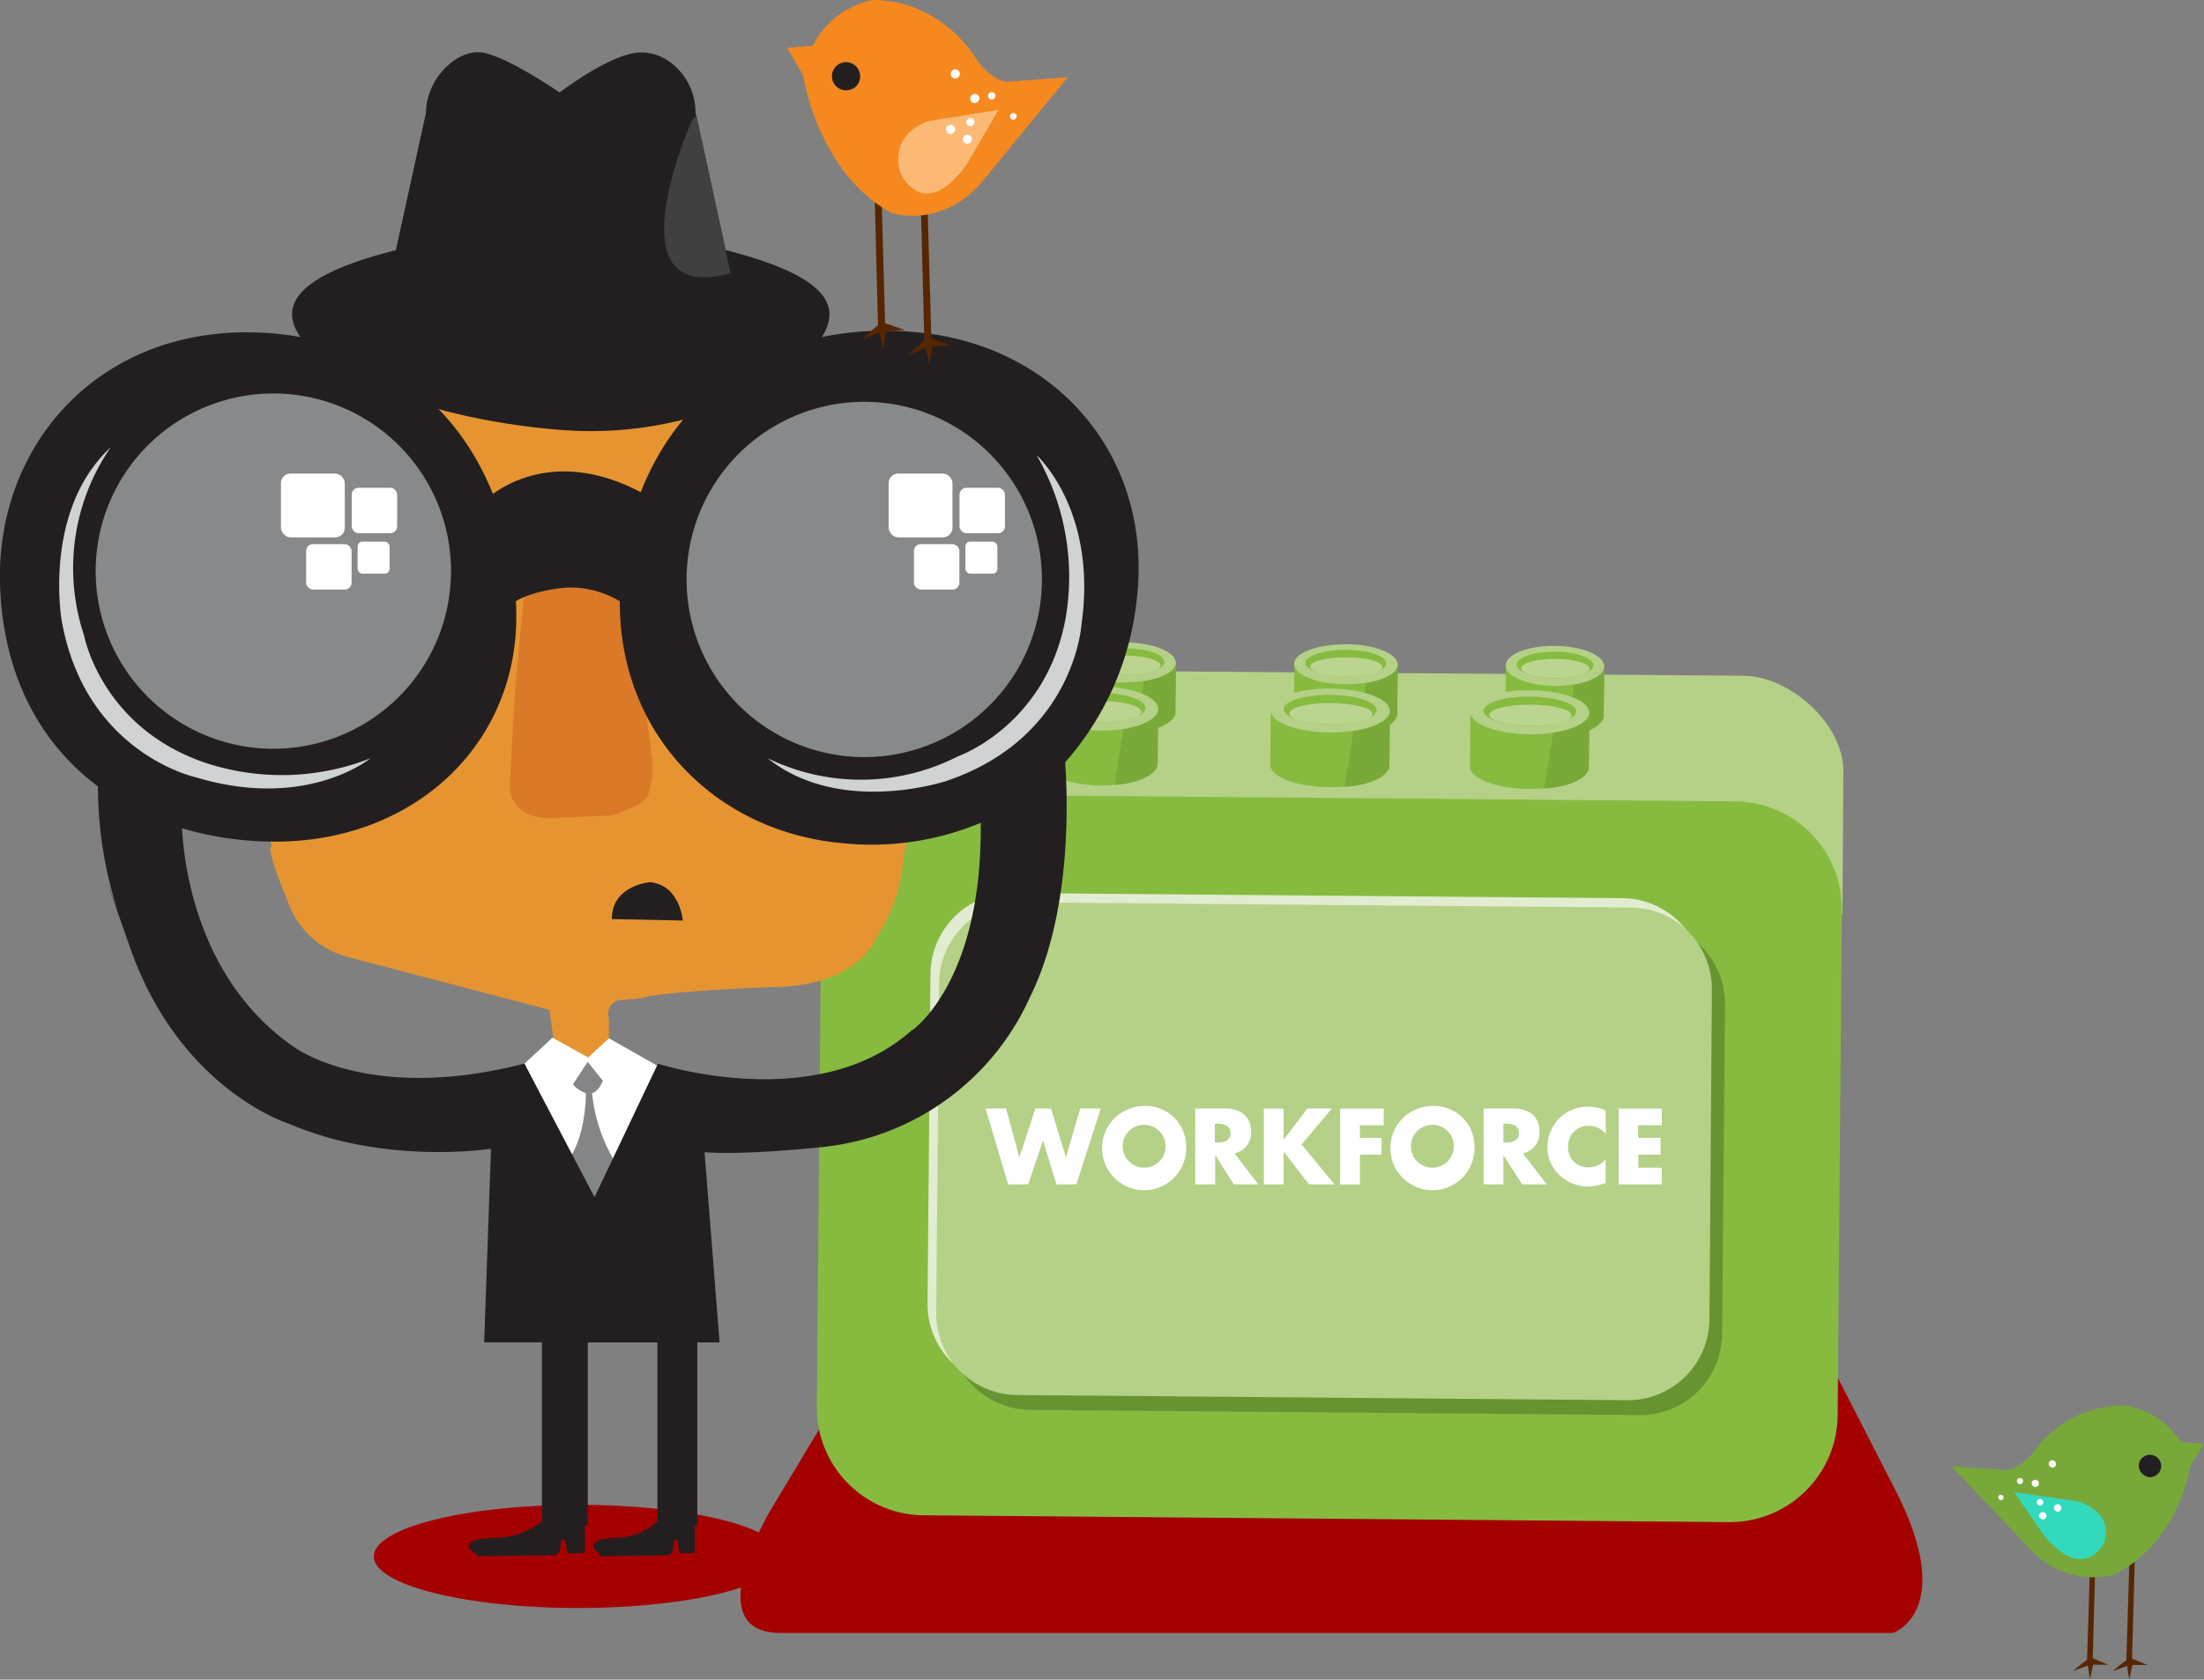 <svg xmlns="http://www.w3.org/2000/svg" xmlns:xlink="http://www.w3.org/1999/xlink" viewBox="0 0 322.52 245.84"><rect x="0" y="0" width="322.52" height="245.84" fill="#808080" stroke="none"/><defs><style>.cls-1{fill:none;}.cls-2{fill:#a50000;}.cls-3{clip-path:url(#clip-path);}.cls-4{fill:#b4d187;}.cls-5{fill:#86bb40;}.cls-6{fill:#79a939;}.cls-7{fill:#bbd591;}.cls-8{fill:#679331;}.cls-9{fill:#e2ecd0;}.cls-10{fill:#fff;}.cls-11{clip-path:url(#clip-path-4);}.cls-12{fill:#e69431;}.cls-13{fill:#da7927;}.cls-14{fill:#231f20;}.cls-15{fill:#838587;}.cls-16{fill:#87898b;}.cls-17{fill:#d0d2d3;}.cls-18{clip-path:url(#clip-path-6);}.cls-19{fill:#404041;}.cls-20{fill:#572600;}.cls-21{fill:#77a839;}.cls-22{fill:#32d9bd;}.cls-23{fill:#f5881f;}.cls-24{fill:#fbb975;}</style><clipPath id="clip-path"><rect class="cls-1" x="112.64" y="94.04" width="163.87" height="129.66"/></clipPath><clipPath id="clip-path-4"><rect class="cls-1" y="48.17" width="166.66" height="182.01"/></clipPath><clipPath id="clip-path-6"><rect class="cls-1" x="42.73" y="7.63" width="78.65" height="55.47"/></clipPath></defs><title>block-hero-char-workforce</title><g id="Layer_2" data-name="Layer 2"><g id="Layer_1-2" data-name="Layer 1"><ellipse class="cls-2" cx="84.59" cy="227.8" rx="29.89" ry="7.55"/><path class="cls-2" d="M126,199l-13.22,22s-10.84,18,1.41,18H277s9.57-3.13.21-21.2L267.57,199Z"/><g class="cls-3"><g class="cls-3"><path class="cls-4" d="M269.75,112.8c-.08-7-7.88-13.84-14.67-13.9L147,98.08a15.74,15.74,0,0,0-14.6,9.59L123.84,122l7.23.15-.42,46.48a15.75,15.75,0,0,0,15.58,15.92l98,.83a15.76,15.76,0,0,0,15.87-15.65l.4-44.87,9.11,8.9Z"/><path class="cls-5" d="M268.91,207.12A15.77,15.77,0,0,1,253,222.78l-117.89-1a15.75,15.75,0,0,1-15.58-15.92l.66-73.92a15.76,15.76,0,0,1,15.87-15.65l117.89,1a15.75,15.75,0,0,1,15.58,15.92Z"/></g><g class="cls-3"><path class="cls-5" d="M172,104.24l.07-7.36-15.19-.13-.07,7.34s0,.06,0,.1,0,.07,0,.1v0h0c.15,1.56,3.46,2.83,7.57,2.87s7.43-1.18,7.62-2.74h0v0s0-.06,0-.09,0-.06,0-.09"/><path class="cls-6" d="M172.08,97.1l-.09,7.47s-.61,2.17-5.72,2.54l1.13-7.39s4-.52,4.67-2.62"/><path class="cls-4" d="M164.41,99.88c4.21,0,7.63-1.24,7.65-2.86s-3.39-3-7.6-3-7.63,1.24-7.65,2.86,3.39,3,7.6,3"/><path class="cls-5" d="M164.41,98.78c3.28,0,6-.82,6-1.9s-2.64-2-5.93-2-6,.82-6,1.9,2.64,2,5.93,2"/><path class="cls-7" d="M164.5,98.76c2.93,0,5.31-.59,5.32-1.36s-2.36-1.43-5.29-1.46-5.31.59-5.32,1.36,2.36,1.43,5.29,1.46"/><path class="cls-5" d="M204.44,104.5l.07-7.36L189.41,97l-.07,7.34s0,.06,0,.1,0,.07,0,.1v0h0c.15,1.56,3.44,2.83,7.52,2.87s7.39-1.18,7.57-2.74h0v0s0-.06,0-.09,0-.06,0-.09"/><path class="cls-6" d="M204.55,97.36l-.09,7.47s-.6,2.17-5.68,2.54l1.13-7.39s4-.52,4.64-2.62"/><path class="cls-4" d="M196.93,100.15c4.18,0,7.59-1.24,7.6-2.86s-3.37-3-7.55-3-7.59,1.24-7.6,2.86,3.36,3,7.55,3"/><path class="cls-5" d="M196.93,99c3.26,0,5.91-.82,5.92-1.9s-2.63-2-5.89-2S191.05,96,191,97s2.63,2,5.89,2"/><path class="cls-7" d="M197,99c2.91,0,5.28-.59,5.28-1.37S200,96.23,197,96.21s-5.28.59-5.28,1.37S194.11,99,197,99"/><path class="cls-5" d="M234.66,104.74l.07-7.36-14.37-.12-.07,7.34a.89.89,0,0,0,0,.1s0,.07,0,.1v0h0c.14,1.56,3.27,2.83,7.15,2.86s7-1.19,7.2-2.74h0v0s0-.06,0-.09,0-.06,0-.09"/><path class="cls-6" d="M234.77,97.6l-.09,7.47s-.58,2.17-5.41,2.54l1.08-7.39s3.82-.52,4.42-2.63"/><path class="cls-4" d="M227.52,100.39c4,0,7.22-1.25,7.23-2.86s-3.2-2.95-7.18-3-7.22,1.25-7.23,2.86,3.2,2.95,7.18,3"/><path class="cls-5" d="M227.52,99.28c3.1,0,5.63-.83,5.64-1.9s-2.5-2-5.6-2-5.63.83-5.64,1.9,2.5,2,5.6,2"/><path class="cls-7" d="M227.6,99.26c2.77,0,5-.59,5-1.37s-2.23-1.43-5-1.45-5,.59-5,1.37,2.23,1.43,5,1.45"/><path class="cls-5" d="M169.38,111.73l.07-8.1-16.69-.14-.07,8.09s0,.07,0,.11,0,.07,0,.11v0h0c.17,1.72,3.8,3.12,8.31,3.16s8.17-1.3,8.37-3h0v0s0-.06,0-.1,0-.06,0-.1"/><path class="cls-6" d="M169.5,103.86l-.1,8.23s-.67,2.39-6.28,2.79l1.25-8.14s4.44-.57,5.13-2.89"/><path class="cls-4" d="M161.07,106.93c4.62,0,8.38-1.37,8.4-3.15s-3.72-3.25-8.34-3.29-8.38,1.37-8.4,3.15,3.72,3.25,8.34,3.29"/><path class="cls-5" d="M161.08,105.71c3.61,0,6.54-.91,6.55-2.09s-2.9-2.17-6.51-2.21-6.54.91-6.55,2.09,2.9,2.17,6.51,2.21"/><path class="cls-7" d="M161.17,105.7c3.22,0,5.83-.65,5.84-1.5s-2.59-1.58-5.81-1.6-5.83.65-5.84,1.5,2.59,1.58,5.81,1.6"/><path class="cls-5" d="M203.28,112l.07-8.1-17.4-.15-.07,8.09s0,.07,0,.11,0,.07,0,.11v0h0c.18,1.72,4,3.12,8.67,3.16s8.51-1.3,8.72-3h0v0s0-.06,0-.1,0-.06,0-.1"/><path class="cls-6" d="M203.41,104.15l-.1,8.23s-.7,2.39-6.55,2.79l1.3-8.14s4.63-.57,5.35-2.89"/><path class="cls-4" d="M194.62,107.22c4.82,0,8.74-1.37,8.76-3.15s-3.88-3.25-8.7-3.29-8.74,1.37-8.76,3.15,3.88,3.25,8.7,3.29"/><path class="cls-5" d="M194.63,106c3.76,0,6.82-.91,6.83-2.09s-3-2.18-6.79-2.21-6.82.91-6.83,2.09,3,2.18,6.79,2.21"/><path class="cls-7" d="M194.73,106c3.36,0,6.08-.64,6.09-1.5s-2.71-1.58-6.06-1.6-6.08.64-6.09,1.5,2.71,1.58,6.06,1.6"/><path class="cls-5" d="M232.47,112.26l.07-8.1L215.18,104l-.07,8.09s0,.07,0,.11,0,.07,0,.11v0h0c.18,1.72,4,3.12,8.65,3.16s8.5-1.3,8.7-3h0v0s0-.06,0-.1,0-.06,0-.1"/><path class="cls-6" d="M232.6,104.4l-.1,8.23s-.69,2.39-6.53,2.79l1.29-8.14s4.62-.57,5.34-2.89"/><path class="cls-4" d="M223.83,107.47c4.81,0,8.72-1.37,8.74-3.15s-3.87-3.25-8.68-3.29-8.72,1.37-8.74,3.15,3.87,3.25,8.68,3.29"/><path class="cls-5" d="M223.84,106.25c3.75,0,6.8-.91,6.81-2.09s-3-2.18-6.77-2.21-6.8.91-6.81,2.09,3,2.18,6.77,2.21"/><path class="cls-7" d="M223.93,106.23c3.35,0,6.07-.64,6.08-1.5s-2.7-1.58-6-1.6-6.07.64-6.08,1.5,2.7,1.58,6,1.6"/><path class="cls-8" d="M252,195.26a11.94,11.94,0,0,1-12,11.85l-89.28-.76a11.93,11.93,0,0,1-11.8-12.06l.43-48.21a11.94,11.94,0,0,1,12-11.85l89.28.76a11.93,11.93,0,0,1,11.8,12.06Z"/><path class="cls-9" d="M248.81,191.73a11.94,11.94,0,0,1-12,11.85l-89.28-.76a11.93,11.93,0,0,1-11.8-12.06l.43-48.21a11.94,11.94,0,0,1,12-11.85l89.28.76a11.93,11.93,0,0,1,11.8,12.06Z"/><path class="cls-4" d="M250.15,193.09a11.94,11.94,0,0,1-12,11.85l-89.28-.76A11.93,11.93,0,0,1,137,192.13l.43-48.21a11.94,11.94,0,0,1,12-11.85l89.28.76a11.93,11.93,0,0,1,11.8,12.06Z"/></g><path class="cls-10" d="M149.17,169.41h0l2.33-7.17h2.3l2.18,7.17h0l2.09-7.17h3l-3.55,11.1h-2.94l-1.94-6.43h0l-2.18,6.43h-2.93l-3.31-11.1h3Z"/><path class="cls-10" d="M173.57,167.59a6.16,6.16,0,1,1-6.14-5.71A5.9,5.9,0,0,1,173.57,167.59Zm-9.28,0a3.14,3.14,0,1,0,6.27,0,3.14,3.14,0,0,0-6.27,0Z"/><path class="cls-10" d="M184.13,173.34h-3.59l-2.72-4.27h0v4.27H174.9v-11.1h4.31c2.19,0,3.86,1,3.86,3.42a3,3,0,0,1-2.43,3.14Zm-6.35-6.12h.28c.94,0,2-.18,2-1.38s-1.06-1.38-2-1.38h-.28Z"/><path class="cls-10" d="M191.31,162.24h3.58l-4.42,5.26,4.82,5.85h-3.74l-3.72-4.82h0v4.82h-2.89v-11.1h2.89v4.58h0Z"/><path class="cls-10" d="M199,164.69v1.86h3.17V169H199v4.36h-2.89v-11.1h6.38v2.44Z"/><path class="cls-10" d="M215.76,167.59a6.16,6.16,0,1,1-6.14-5.71A5.9,5.9,0,0,1,215.76,167.59Zm-9.28,0a3.14,3.14,0,1,0,6.27,0,3.14,3.14,0,0,0-6.27,0Z"/><path class="cls-10" d="M226.33,173.34h-3.59L220,169.07h0v4.27H217.1v-11.1h4.31c2.19,0,3.86,1,3.86,3.42a3,3,0,0,1-2.43,3.14ZM220,167.22h.28c.94,0,2-.18,2-1.38s-1.06-1.38-2-1.38H220Z"/><path class="cls-10" d="M235,166a3.13,3.13,0,0,0-2.53-1.22,2.93,2.93,0,0,0-3,3.08,2.88,2.88,0,0,0,3,3,3.32,3.32,0,0,0,2.49-1.18v3.46a8.17,8.17,0,0,1-2.55.52,6.18,6.18,0,0,1-4.17-1.63,5.43,5.43,0,0,1-1.78-4.2,5.81,5.81,0,0,1,1.63-4.06,6,6,0,0,1,4.23-1.8,6.78,6.78,0,0,1,2.64.56Z"/><path class="cls-10" d="M239.71,164.69v1.86H243V169h-3.25v1.91h3.43v2.44h-6.32v-11.1h6.32v2.44Z"/></g><g class="cls-11"><path class="cls-12" d="M80.4,147.81l-29.29-7.69A12.71,12.71,0,0,1,42,131.61s-3.12-7.27-2.29-7.69-18.07-41.12,10-68.54c0,0,3.95-5.82,17.24-6.23,0,0,26.38-2.7,42.79.83,0,0,9.14.21,13.92,8.1,0,0,18.28,25.75,8.52,67.5A23.58,23.58,0,0,1,128.37,137s-2.49,7.48-15.58,7.48c0,0-16.62.62-19.11,1.66l-2.7.21a2,2,0,0,0-1.87,2.7V152L86,154.88l-5-2.7Z"/><path class="cls-13" d="M76.66,87.37s-1.45,14.75-1.45,16.41l-.62,11.63s0,3.95,5.4,4.36l9.55-.42s4.15-1.25,5.19-2.7a12.94,12.94,0,0,0,.62-6.23S92.86,90.9,91.82,87.58c0,0-.21-3.53-1.25-4.36,0,0-6.23-5.61-12.88.42,0,0-1.87,2.49-1,3.74"/><path class="cls-14" d="M89.53,134.52l10.39.21s-.42-5.19-4.78-5.61c0,0-5.61.41-5.61,5.4"/></g><polygon class="cls-10" points="80.85 151.88 76.73 155.68 86.94 176.01 96.72 156.29 89.12 151.97 86.06 154.77 80.85 151.88"/><g class="cls-11"><path class="cls-15" d="M86.64,160c.56-.17,1.12-.69,1.58-1.81L86,155.41l-2.16,3.29A4.39,4.39,0,0,0,85.74,160c0,1.63-.3,6.67-2.56,9.73L86.94,176l3.21-5.69A24.09,24.09,0,0,1,86.64,160"/><path class="cls-14" d="M133.42,150.79c-13.93,12.46-37.14,4.89-37.14,4.89L87,175.22,76.74,155.67C54,161.54,43,153.23,43,153.23c-14.5-10-16.16-27.67-16.35-32a47.74,47.74,0,0,0,13.66,1.95c20.71,0,36.4-14.9,35.18-35.18h0C78.14,86.36,82.84,86,82.84,86A14.16,14.16,0,0,1,90.7,88c-.08,19.78,14.36,33.89,32.81,35.43a41.38,41.38,0,0,0,20-3c.28,23.3-10,30.35-10,30.35M134.5,48.66c-20.55-2-34.78,8.15-40.74,23.38C82.67,66.2,75,70.21,72.13,72.29,66.21,57.54,53.28,49.16,37.52,48.66,14.43,47.93-.57,65.14,0,85.46.41,99,6,108.86,14.33,115.1a59.65,59.65,0,0,0,2.91,18.29c-1.55-4.29-3-8.32,1.84,5.43,7.33,20.77,23.21,25.65,23.21,25.65,14.17,6.11,29.56,3.66,29.56,3.66l-1,28.34h8.45v26.2A11.14,11.14,0,0,1,73.71,225l-3.28.22s-3.43.58-.87,2.11l.29.44,11.44-.15.58-.44.29-1.82h.51l.36,2,2.55-.07v-4l.44-.07V196.48H96.2v26.2A9.24,9.24,0,0,1,91.29,225l-2.87.22s-3,.58-.77,2.11l.25.44,10-.15.51-.44.25-1.82h.45l.32,2,2.23-.07v-4l.38-.07V196.48h3.26l-2.2-27.85c5.86.49,17.1-.73,17.1-.73a37.54,37.54,0,0,0,30.54-22c5.93-12,5.57-28,5.13-34.33a42.75,42.75,0,0,0,10.5-24.06c2.32-20.58-11.68-36.86-31.91-38.85"/><path class="cls-16" d="M66,83.59a26,26,0,1,0-26,26,26,26,0,0,0,26-26"/><path class="cls-16" d="M152.47,84.81a26,26,0,1,0-26,26,26,26,0,0,0,26-26"/><rect class="cls-10" x="41.11" y="69.31" width="9.34" height="9.34" rx="1.4" ry="1.4"/><rect class="cls-10" x="44.8" y="79.64" width="6.65" height="6.65" rx="1" ry="1"/><rect class="cls-10" x="51.47" y="71.39" width="6.65" height="6.65" rx="1" ry="1"/><rect class="cls-10" x="52.33" y="79.28" width="4.68" height="4.68" rx="0.7" ry="0.7"/><rect class="cls-10" x="130.04" y="69.31" width="9.34" height="9.34" rx="1.4" ry="1.4"/><rect class="cls-10" x="133.74" y="79.64" width="6.65" height="6.65" rx="1" ry="1"/><rect class="cls-10" x="140.41" y="71.39" width="6.65" height="6.65" rx="1" ry="1"/><rect class="cls-10" x="141.27" y="79.28" width="4.68" height="4.68" rx="0.7" ry="0.7"/><path class="cls-17" d="M16.16,65.53A31.16,31.16,0,0,0,12.3,93s2.46,13.31,17.5,18.56A35.59,35.59,0,0,0,54.19,111s-9.28,7.64-25.46,2.79c0,0-16.26-3.45-19.71-23,0,0-2.79-16,7.15-25.3"/><path class="cls-17" d="M112.39,111a31.16,31.16,0,0,0,27.78-.3s12.79-4.43,15.74-20.08a35.59,35.59,0,0,0-4.22-24s8.94,8,6.57,24.76c0,0-1,16.6-19.79,22.93,0,0-15.42,5.16-26.08-3.28"/></g><g class="cls-18"><path class="cls-14" d="M106.19,36.61l-4.41-20.14c0-4.85-3.89-9-8.23-8.79s-11.66,5.86-11.66,5.86S74.3,8.27,70.57,7.69s-8.23,3.93-8.23,8.79L57.93,36.61c-9.24,2.32-15.19,5.32-15.19,9.4,0,7,17.75,15.26,39.5,16.93S121.38,53,121.38,46c0-4.07-6-7.07-15.19-9.4"/><path class="cls-19" d="M106.15,40.16a1.53,1.53,0,0,0,.74-.26l-5-23.06a6.57,6.57,0,0,0-.68.92s-11.81,26.43,5,22.41"/></g><path class="cls-20" d="M305.87,228.14l-.46,14.81a21.92,21.92,0,0,0-2,1.59c.25-.07,2.1-.76,2.1-.76l.33,2,.45-2.13,2.22,0-2.27-.95.41-14.81Z"/><path class="cls-20" d="M311.61,228.19,311.16,243a21.92,21.92,0,0,0-2,1.59c.25-.07,2.1-.76,2.1-.76l.33,2,.45-2.13,2.22,0-2.27-.95L312.4,228Z"/><path class="cls-21" d="M285.55,214.6l8,.55s1.93,0,4-2.6a16.24,16.24,0,0,1,13.59-6.84,12,12,0,0,1,8,5.34l3.4.27-2,3.19s-1.64,11.31-11.25,16a12.62,12.62,0,0,1-11.69-3.23Z"/><path class="cls-22" d="M299.15,224.8c5.94,7,8.76,1,8.76,1,1.5-4.79-4-6.09-4-6.09l-9.16-1.31Z"/><path class="cls-14" d="M314.62,216.21a1.64,1.64,0,1,0-1.64-1.8,1.73,1.73,0,0,0,1.64,1.8"/><path class="cls-10" d="M297.91,217.65a.54.54,0,1,0-.62-.59.61.61,0,0,0,.62.59"/><path class="cls-10" d="M295.65,217.23a.45.45,0,1,0-.51-.48.5.5,0,0,0,.51.48"/><path class="cls-10" d="M300.41,214.8a.54.54,0,1,0-.62-.59.61.61,0,0,0,.62.59"/><path class="cls-10" d="M292.85,219.57a.4.4,0,1,0-.45-.43.45.45,0,0,0,.45.43"/><path class="cls-10" d="M298.59,220.36a.49.49,0,1,0-.56-.53.55.55,0,0,0,.56.53"/><path class="cls-10" d="M299,222.39a.54.54,0,1,0-.62-.59.61.61,0,0,0,.62.59"/><path class="cls-10" d="M301.18,221.25a.54.54,0,1,0-.62-.59.61.61,0,0,0,.62.59"/><path class="cls-20" d="M128,28.94l.48,18.67a27.58,27.58,0,0,0-2.39,2.14c.31-.11,2.59-1.11,2.59-1.11l.56,2.51.42-2.71,2.79-.13-2.93-1L129,28.62Z"/><path class="cls-20" d="M134.78,31.21l.48,18.67A27.59,27.59,0,0,0,132.86,52c.31-.11,2.59-1.11,2.59-1.11l.56,2.51.42-2.71,2.79-.13-2.93-1-.54-18.67Z"/><path class="cls-23" d="M156.25,11.31l-8.86.65s-2.14,0-4.51-3.29c0,0-4.85-8.64-15.24-8.67a12.73,12.73,0,0,0-8.7,6.69L115.18,7l2.33,4s2.12,14.25,12.9,20.14c0,0,6.78,2.42,12.87-4Z"/><path class="cls-24" d="M136,17.69s-6,1.61-4.23,7.65c0,0,3.29,7.5,9.69-1.26l4.66-8Z"/><path class="cls-14" d="M124.07,13.2a2.06,2.06,0,1,1,1.78-2.26,2,2,0,0,1-1.78,2.26"/><path class="cls-10" d="M142.64,15.09a.67.67,0,1,1,.67-.74.71.71,0,0,1-.67.74"/><path class="cls-10" d="M145.13,14.58a.55.55,0,1,1,.55-.61.58.58,0,0,1-.55.61"/><path class="cls-10" d="M139.79,11.49a.67.67,0,1,1,.67-.74.71.71,0,0,1-.67.74"/><path class="cls-10" d="M148.29,17.53a.49.49,0,1,1,.49-.54.52.52,0,0,1-.49.54"/><path class="cls-10" d="M142,18.5a.6.6,0,1,1,.6-.67.64.64,0,0,1-.6.67"/><path class="cls-10" d="M141.56,21.05a.67.67,0,1,1,.67-.74.71.71,0,0,1-.67.74"/><path class="cls-10" d="M139.11,19.61a.67.67,0,1,1,.67-.74.71.71,0,0,1-.67.74"/></g></g></svg>